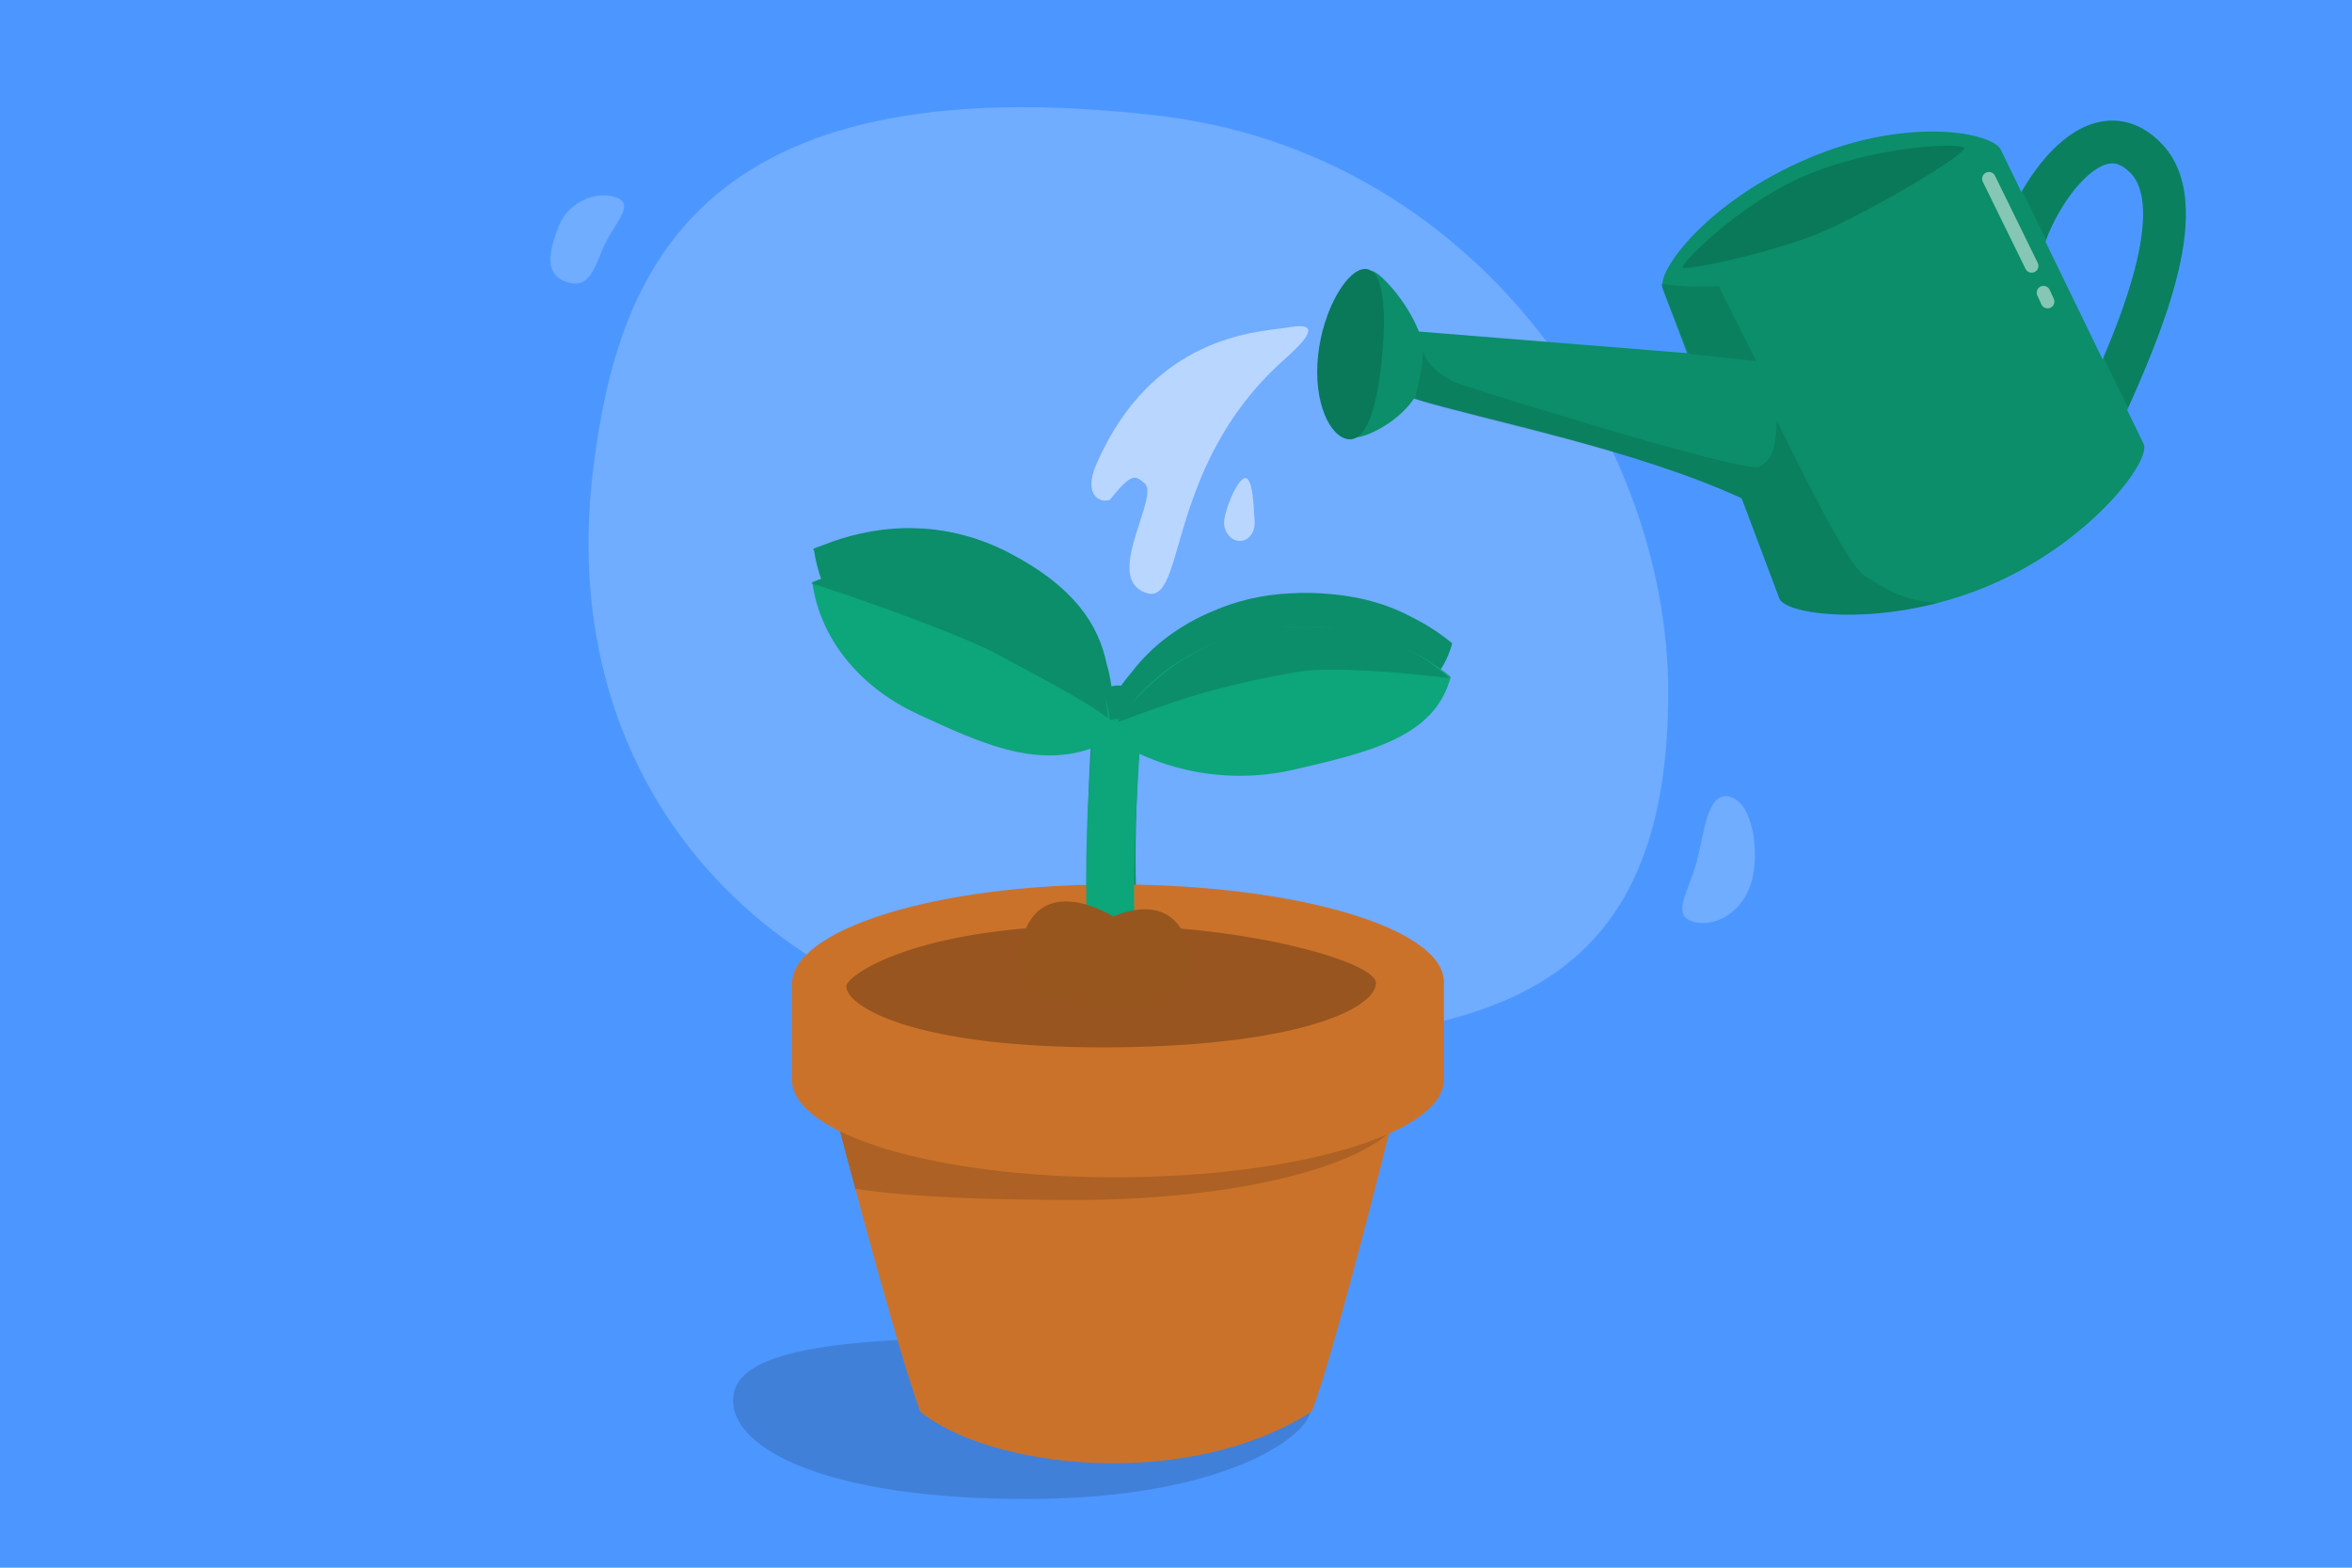 <svg width="300" height="200" viewBox="0 0 300 200" fill="none" xmlns="http://www.w3.org/2000/svg">
<g clip-path="url(#clip0)">
<rect width="300" height="200" fill="#4C97FF"/>
<path fill-rule="evenodd" clip-rule="evenodd" d="M212.786 88.364C212.786 131.395 184.214 133.306 143.637 133.306C103.06 133.306 70.079 104.167 75.687 59.628C78.758 35.231 88.477 7.896 147.634 14.744C187.976 19.415 212.786 55.858 212.786 88.364ZM223.43 112.415C222.409 116.223 218.941 118.386 216.012 117.601C213.856 117.024 214.539 115.212 215.456 112.776C215.785 111.903 216.144 110.95 216.413 109.945C216.626 109.152 216.807 108.296 216.987 107.444C217.673 104.206 218.344 101.037 220.662 101.658C223.591 102.443 224.45 108.606 223.43 112.415ZM72.043 35.893C74.564 36.86 75.493 35.336 76.751 32.058C77.171 30.966 77.802 29.95 78.365 29.044C79.493 27.23 80.344 25.859 78.663 25.214C76.142 24.247 72.47 25.685 71.212 28.964C69.953 32.242 69.522 34.925 72.043 35.893Z" fill="white" fill-opacity="0.2"/>
<g filter="url(#filter0_d)">
<path d="M128.766 74.888C119.558 70.084 110.756 71.563 105.026 73.861C104.616 74.001 104.208 74.15 103.804 74.307L103.813 74.379C103.758 74.404 103.702 74.43 103.647 74.455L103.832 74.513C104.797 81.284 109.544 87.589 117.301 91.176L117.308 91.179C125.215 94.832 132.194 98.055 139.441 95.517C138.793 103.173 138.586 110.853 138.821 118.527C138.833 120.82 139.106 123.107 139.636 125.354C139.865 126.029 140.388 126.599 141.093 126.944C141.798 127.29 142.629 127.382 143.412 127.203C144.183 126.998 144.834 126.542 145.23 125.931C145.626 125.319 145.736 124.598 145.537 123.918C145.437 123.579 145.359 123.241 145.296 122.896C145.265 122.729 145.241 122.472 145.235 122.366L145.241 122.395C145.248 122.435 145.256 122.475 145.263 122.515C145.271 122.595 145.282 122.701 145.296 122.84C145.296 122.731 145.281 122.623 145.263 122.515C145.238 122.292 145.231 122.282 145.235 122.366C145.22 122.286 145.206 122.206 145.197 122.125C145.076 121.115 145.005 120.098 144.956 119.088C144.828 116.574 144.821 114.06 144.857 111.552C144.927 106.85 145.147 102.149 145.452 97.454L145.457 97.37C145.481 96.989 145.506 96.606 145.531 96.223C147.977 97.35 150.574 98.15 153.252 98.6C157.297 99.278 161.441 99.139 165.428 98.192L165.452 98.186C174.97 95.971 183.24 94.046 185.225 86.403C183.702 85.131 181.997 84.025 180.156 83.105C177.514 81.676 174.093 80.482 169.543 80.107C167.937 79.955 166.3 79.924 164.651 80.025C160.909 80.187 157.621 81.031 154.768 82.271C150.42 84.066 146.867 86.784 144.389 90.038C143.878 90.636 143.412 91.228 142.991 91.803C142.859 91.787 142.725 91.779 142.59 91.779C142.307 91.785 142.029 91.825 141.762 91.895C141.634 90.909 141.426 89.931 141.141 88.97C140.141 84.17 137.142 79.258 128.766 74.888Z" fill="#0B8E69"/>
</g>
<path d="M167.121 180.113C166.683 183.258 156.181 191.242 130.904 191.242C105.628 191.242 93.496 184.951 93.496 178.661C93.496 172.371 105.628 170.573 130.904 170.573C150.705 170.573 167.596 176.702 167.121 180.113Z" fill="black" fill-opacity="0.15"/>
<path d="M105.346 137.475H178.971C178.971 137.475 170.223 172.887 167.307 180.084C151.253 190.338 126.121 187.282 117.373 180.084C113.729 170.008 105.346 137.475 105.346 137.475Z" fill="#CB722A"/>
<path fill-rule="evenodd" clip-rule="evenodd" d="M177.219 144.465C178.279 140.277 178.971 137.475 178.971 137.475H105.346C105.346 137.475 106.966 143.764 109.092 151.668C116.38 152.753 126.216 153.085 137.238 153.085C155.926 153.085 171.764 149.467 177.219 144.465Z" fill="black" fill-opacity="0.15"/>
<path d="M184.168 125.286C184.168 118.408 165.36 112.832 142.158 112.832C118.957 112.832 101.015 118.673 101.015 125.551C101.015 131.678 101.015 131.612 101.015 137.74C101.015 144.618 118.957 150.194 142.158 150.194C165.36 150.194 184.168 144.618 184.168 137.74C184.168 131.612 184.168 131.413 184.168 125.286Z" fill="#CB722A"/>
<path fill-rule="evenodd" clip-rule="evenodd" d="M180.347 50.866C178.073 54.179 173.888 55.887 172.93 55.769C171.666 55.614 170.518 49.626 171.217 43.932C171.916 38.239 173.736 34.414 175 34.57C175.907 34.681 179.362 38.209 180.982 42.297L215.181 45.054L212.102 36.871C211.164 34.662 217.817 25.648 230.649 20.201C243.48 14.754 254.287 16.928 255.225 19.137L257.831 24.506C258.925 22.584 260.308 20.644 261.878 19.071C263.536 17.41 265.69 15.866 268.222 15.476C270.964 15.054 273.599 16.063 275.824 18.439C277.938 20.695 278.703 23.67 278.801 26.625C278.9 29.585 278.343 32.817 277.509 35.967C275.959 41.817 273.303 47.901 271.324 52.305L273.436 56.658C274.374 58.867 266.514 69.27 253.682 74.717C240.851 80.163 227.907 78.591 226.969 76.382L222.148 63.569C208.56 57.322 189.747 53.67 180.347 50.866ZM260.908 30.846L268.194 45.858C269.701 42.314 271.229 38.362 272.234 34.57C273.001 31.672 273.421 29.018 273.347 26.806C273.273 24.589 272.718 23.105 271.842 22.169C270.636 20.883 269.729 20.766 269.052 20.87C268.166 21.006 267.024 21.64 265.741 22.926C263.43 25.241 261.6 28.717 260.908 30.846Z" fill="#0B8E69"/>
<path d="M250.543 18.867C250.825 19.531 241.25 25.463 233.421 29.138C227.241 32.039 214.841 34.628 214.625 34.117C214.408 33.607 221.904 25.956 230.267 22.406C239.425 18.518 250.262 18.203 250.543 18.867Z" fill="black" fill-opacity="0.15"/>
<path d="M176.225 46.039C175.594 52.036 174.315 56.282 171.998 56.038C169.68 55.795 167.487 51.381 168.118 45.385C168.748 39.388 171.963 34.079 174.28 34.323C176.598 34.567 176.855 40.043 176.225 46.039Z" fill="#097959"/>
<path d="M247.154 76.926C236.777 79.607 227.747 78.213 226.969 76.382L222.148 63.569C208.917 57.486 191.09 54.119 181.5 51.242L180.5 50.742C180.69 49.965 181.432 47.492 181.5 44.742C181.685 45.556 182.5 47.242 185.5 48.742C187.069 49.409 222.59 60.506 224.418 59.539C226.246 58.573 226.505 56.938 226.614 53.605C228.827 58.144 235.59 72.03 237.722 73.373C240.438 75.083 242.645 76.665 247.154 76.926Z" fill="black" fill-opacity="0.1"/>
<path d="M219.268 36.528C216.752 36.548 214.645 36.633 211.785 36.181L215.394 45.128L224.038 46.078C222.448 42.895 220.514 39.238 219.268 36.528Z" fill="black" fill-opacity="0.1"/>
<path d="M253.688 22.807L259.139 33.922" stroke="white" stroke-opacity="0.5" stroke-width="1.732" stroke-linecap="round"/>
<line x1="260.652" y1="37.337" x2="261.174" y2="38.473" stroke="white" stroke-opacity="0.5" stroke-width="1.732" stroke-linecap="round"/>
<path fill-rule="evenodd" clip-rule="evenodd" d="M271.443 52.038C273.409 47.657 275.99 41.7 277.509 35.967C278.343 32.817 278.9 29.585 278.801 26.625C278.703 23.67 277.938 20.695 275.824 18.439C273.599 16.063 270.964 15.054 268.222 15.476C265.689 15.866 263.536 17.41 261.878 19.071C260.356 20.596 259.008 22.468 257.93 24.332L260.989 30.604C261.736 28.461 263.515 25.155 265.741 22.926C267.024 21.64 268.166 21.006 269.052 20.87C269.729 20.765 270.636 20.883 271.842 22.169C272.718 23.105 273.273 24.589 273.347 26.806C273.421 29.018 273.001 31.672 272.234 34.57C271.253 38.27 269.774 42.123 268.303 45.6L271.443 52.038Z" fill="black" fill-opacity="0.1"/>
<path d="M139.825 59.264C146.916 42.86 160.345 42.36 163.817 41.842C165.389 41.608 169.751 40.625 163.954 45.739C147.837 59.96 151.643 78.881 145.498 75.324C141.259 72.871 147.95 63.207 145.979 61.65C144.845 60.755 144.507 60.076 141.579 63.755C140.487 64.233 138.068 63.33 139.825 59.264Z" fill="white" fill-opacity="0.5"/>
<path d="M160.027 66.499C160.14 67.792 159.359 68.916 158.283 69.01C157.207 69.105 156.243 68.133 156.13 66.84C156.017 65.547 157.734 61.098 158.81 61.004C159.886 60.91 159.914 65.206 160.027 66.499Z" fill="white" fill-opacity="0.5"/>
<path d="M175.506 125.392C175.506 128.856 164.694 133.62 140.633 133.62C116.573 133.62 107.944 128.423 107.944 125.825C107.944 124.525 116.573 118.029 140.633 118.029C159.482 118.029 175.506 122.793 175.506 125.392Z" fill="black" fill-opacity="0.25"/>
<path d="M139.339 94.447C138.622 102.441 138.385 110.462 138.631 118.478C138.642 120.771 138.915 123.058 139.446 125.305C139.675 125.979 140.197 126.55 140.902 126.895C141.607 127.24 142.439 127.333 143.221 127.153C143.993 126.948 144.644 126.493 145.04 125.881C145.435 125.27 145.545 124.549 145.346 123.869C145.247 123.53 145.169 123.191 145.105 122.846C145.041 122.501 145.006 121.768 145.105 122.791C145.105 122.55 145.034 122.316 145.006 122.076C144.886 121.065 144.815 120.049 144.765 119.038C144.638 116.524 144.631 114.01 144.666 111.502C144.737 106.801 144.956 102.1 145.261 97.404C145.325 96.406 145.389 95.402 145.466 94.397C145.463 93.691 145.138 93.014 144.564 92.514C143.99 92.015 143.212 91.733 142.399 91.729C141.593 91.748 140.826 92.035 140.257 92.532C139.687 93.028 139.359 93.696 139.339 94.397V94.447Z" fill="#0DA57A"/>
<path d="M152 123.647C152 126.603 148.194 129 143.5 129C138.806 129 135 126.603 135 123.647C135 120.691 141.356 116 146.05 116C150.744 116 152 120.691 152 123.647Z" fill="#98561F"/>
<path d="M130 122.647C130 125.603 133.806 128 138.5 128C143.194 128 147 125.603 147 122.647C147 119.691 140.644 115 135.95 115C131.256 115 130 119.691 130 122.647Z" fill="#98561F"/>
<path d="M159.247 80.733C150.778 82.7 144.444 87.873 141.725 94.201C145.159 96.392 149.017 97.872 153.062 98.55C157.106 99.228 161.25 99.09 165.238 98.143C174.766 95.925 183.047 94.003 185.034 86.354C178.552 80.938 168.767 78.523 159.247 80.733Z" fill="#0DA57A"/>
<path d="M128.052 74.927C124.236 73.199 120.103 72.249 115.903 72.133C111.702 72.018 107.521 72.741 103.613 74.257C104.51 81.106 109.274 87.504 117.111 91.127C125.916 95.194 133.57 98.732 141.724 94.376C141.796 86.584 136.873 78.995 128.052 74.927Z" fill="#0DA57A"/>
<path d="M127.277 83.501C123.136 81.237 110.386 76.571 103.457 74.406C109.087 71.807 118.593 69.63 128.576 74.839C138.537 80.036 140.893 86.001 141.326 91.631C138.439 89.321 130.987 85.53 127.277 83.501Z" fill="#0B8E69"/>
<path d="M165.822 85.666C155.428 87.398 149.364 89.564 142.509 92.159C146.085 87.094 153.229 80.455 164.479 79.975C175.704 79.495 181.413 83.501 184.878 86.532C181.222 85.976 169.993 84.971 165.822 85.666Z" fill="#0B8E69"/>
</g>
<defs>
<filter id="filter0_d" x="86.324" y="50.054" width="116.225" height="90.231" filterUnits="userSpaceOnUse" color-interpolation-filters="sRGB">
<feFlood flood-opacity="0" result="BackgroundImageFix"/>
<feColorMatrix in="SourceAlpha" type="matrix" values="0 0 0 0 0 0 0 0 0 0 0 0 0 0 0 0 0 0 127 0"/>
<feOffset dy="-4.331"/>
<feGaussianBlur stdDeviation="8.662"/>
<feColorMatrix type="matrix" values="0 0 0 0 1 0 0 0 0 1 0 0 0 0 1 0 0 0 0.4 0"/>
<feBlend mode="normal" in2="BackgroundImageFix" result="effect1_dropShadow"/>
<feBlend mode="normal" in="SourceGraphic" in2="effect1_dropShadow" result="shape"/>
</filter>
<clipPath id="clip0">
<rect width="300" height="200" fill="white"/>
</clipPath>
</defs>
</svg>
